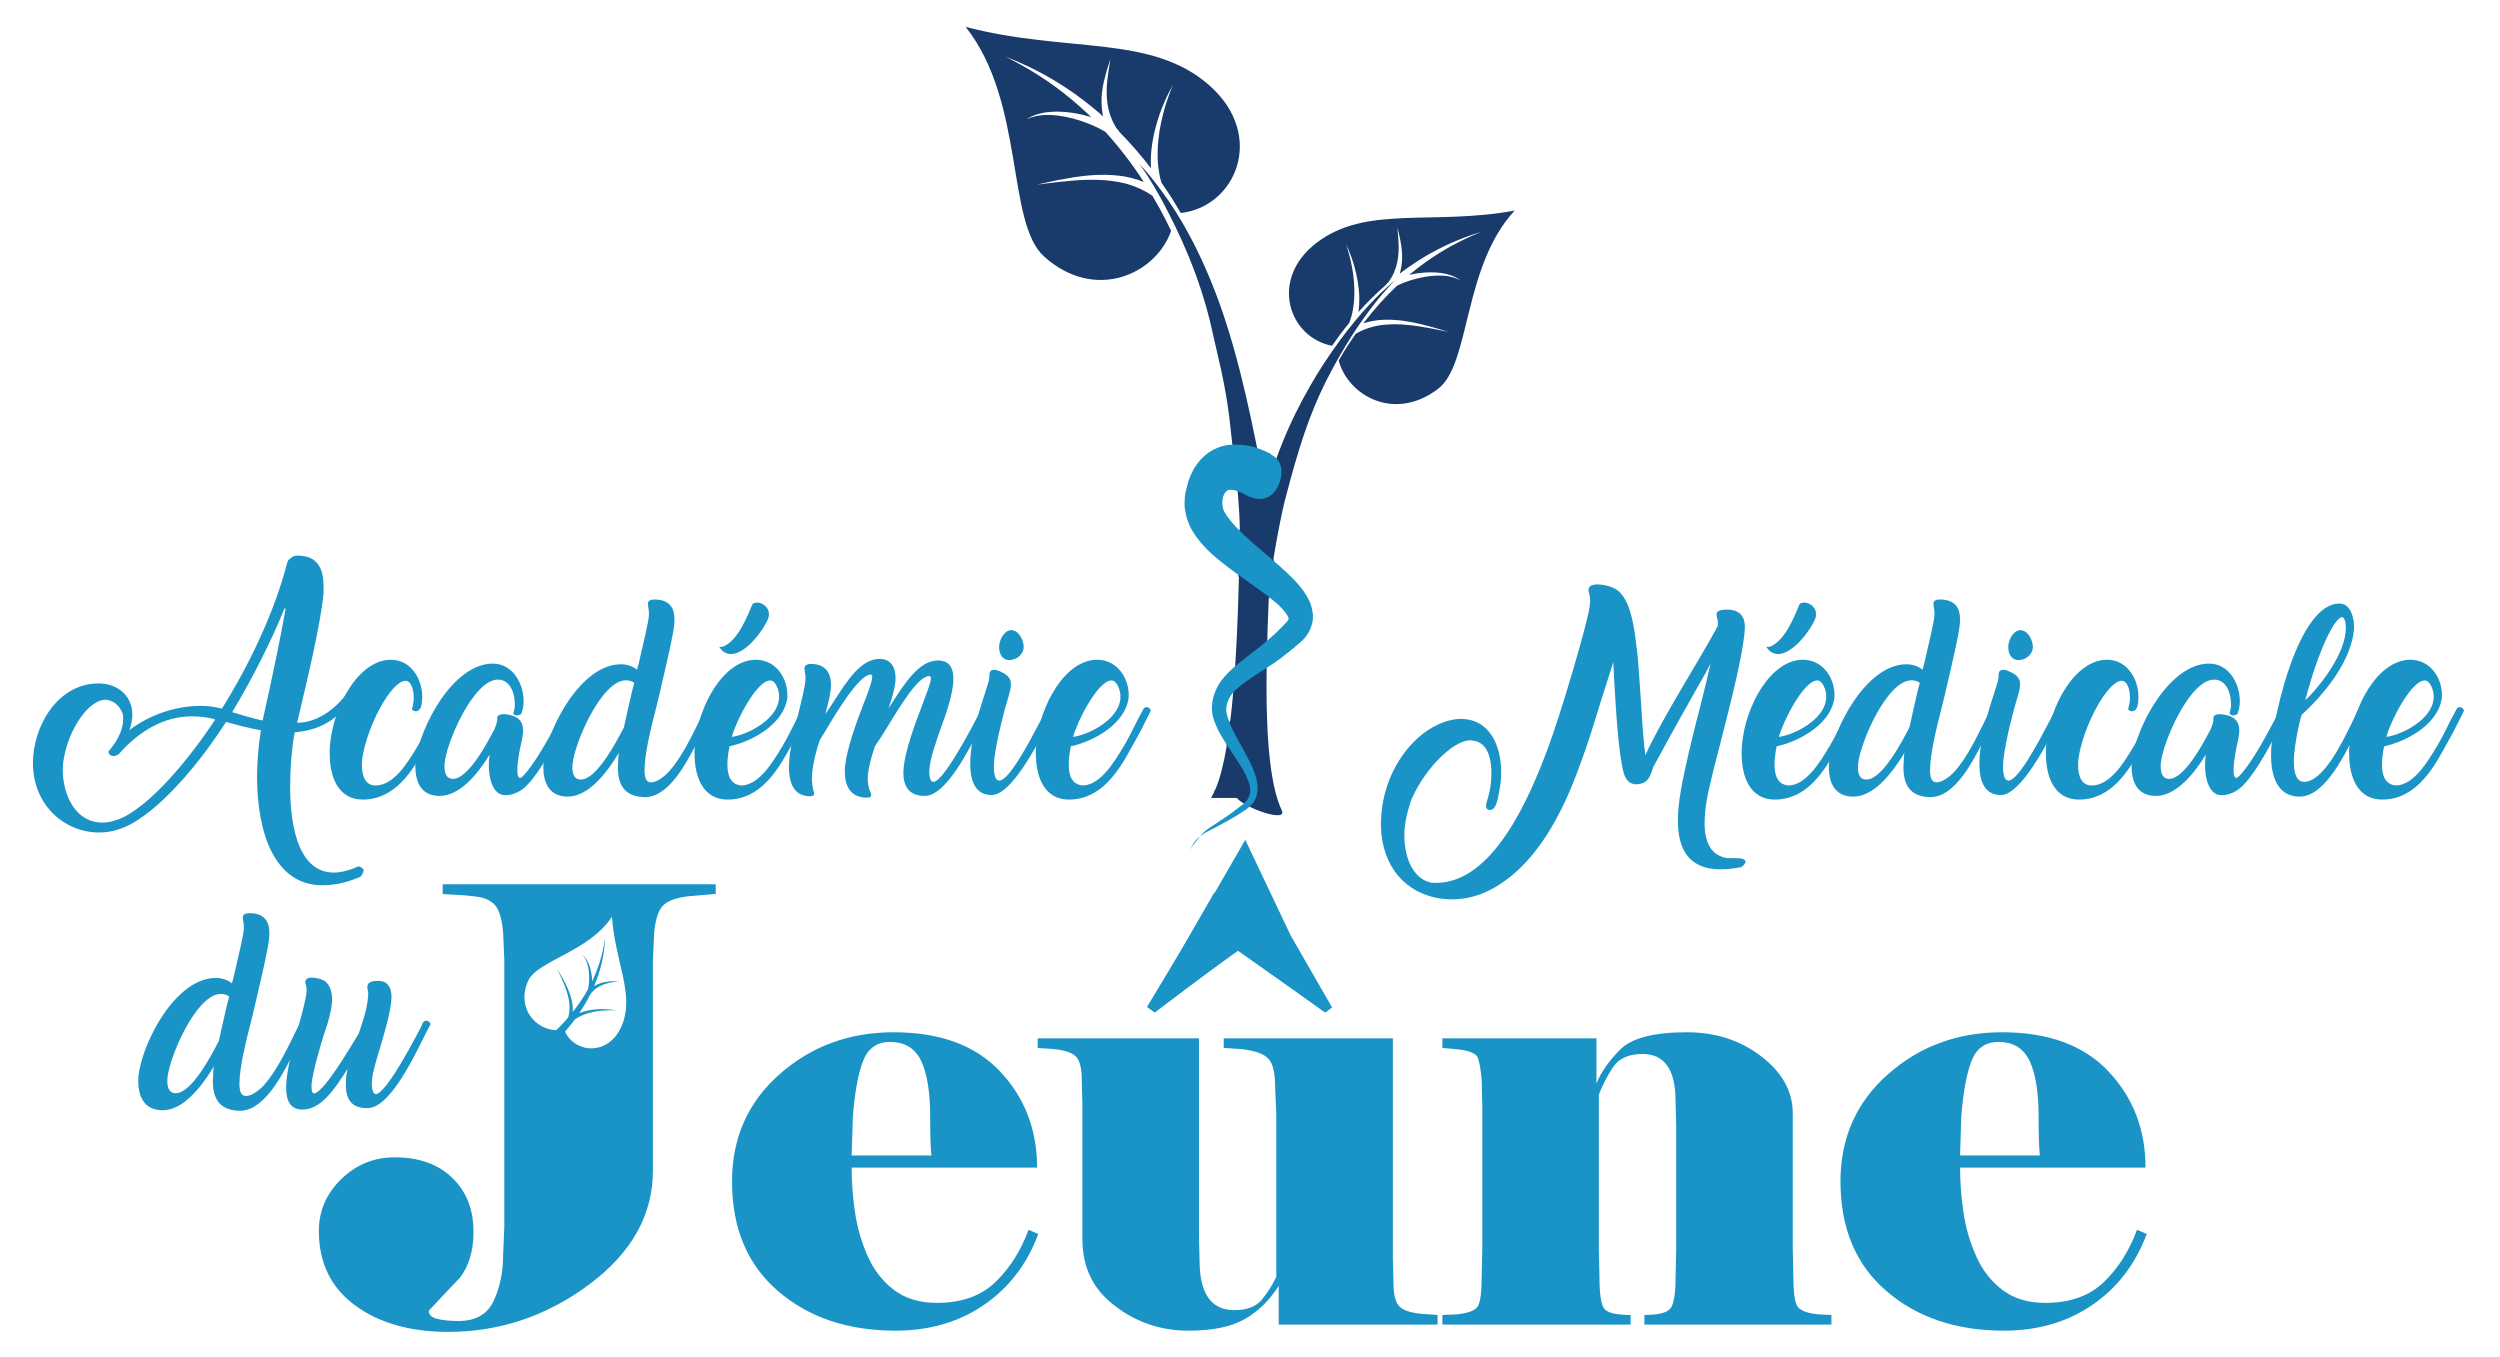 <?xml version="1.0" encoding="UTF-8" standalone="no"?>
<!DOCTYPE svg PUBLIC "-//W3C//DTD SVG 1.1//EN" "http://www.w3.org/Graphics/SVG/1.1/DTD/svg11.dtd">
<svg width="100%" height="100%" viewBox="0 0 234 127" version="1.1" xmlns="http://www.w3.org/2000/svg" xmlns:xlink="http://www.w3.org/1999/xlink" xml:space="preserve" xmlns:serif="http://www.serif.com/" style="fill-rule:evenodd;clip-rule:evenodd;stroke-linejoin:round;stroke-miterlimit:2;">
    <g transform="matrix(0.018,0,0,0.018,116.861,63.172)">
        <g id="logo-amj.svg" transform="matrix(1,0,0,1,-6321,-3417)">
            <g>
                <path d="M340.406,3461.33C127.594,3461.33 0,3685.87 0,3874.2C0,4095.22 164.704,4236.4 344.029,4236.4C466.296,4236.4 559.581,4168.59 643.81,4096.12C771.511,3984.71 898.306,3826.19 1004.27,3661.45C1068.57,3679.55 1123.82,3694 1185.4,3704.84C1172.73,3782.71 1165.49,3868.77 1165.49,3946.66C1165.49,4233.69 1254.18,4510.79 1504.97,4510.79C1565.64,4510.79 1629.94,4498.13 1703.29,4466.49C1712.35,4455.64 1719.59,4442.08 1719.59,4433.92C1719.59,4424.86 1709.63,4417.61 1693.33,4412.18C1645.33,4433.92 1600.06,4444.8 1564.74,4444.8C1389.05,4444.8 1337.43,4223.75 1337.43,3998.3C1337.43,3901.38 1345.59,3800.83 1360.98,3715.69C1477.8,3704.84 1581.04,3664.18 1678.84,3516.46C1675.22,3496.63 1663.45,3485.78 1642.62,3501.14C1562.02,3609.78 1469.65,3664.18 1373.66,3665.99C1430.71,3425.11 1492.29,3167.92 1510.4,3002.2C1511.31,2988.62 1511.31,2968.69 1511.31,2956.92C1511.31,2872.7 1485.95,2796.63 1377.28,2796.63C1360.08,2796.63 1347.4,2801.16 1340.15,2811.12C1332.91,2812.93 1326.58,2821.08 1323.86,2828.33L1323.86,2827.42C1258.7,3082.8 1130.16,3356.28 982.535,3592.61C848.494,3553.66 646.527,3592.61 501.618,3703.94C512.486,3674.12 517.014,3647.82 517.014,3623.34C517.014,3530.97 446.371,3461.33 340.406,3461.33ZM946.307,3651.45C788.719,3887.79 615.734,4079.82 475.353,4155C434.597,4174.02 398.37,4184.89 361.237,4184.89C193.686,4184.89 136.643,3980.18 160.176,3853.37C186.441,3698.52 290.594,3542.72 381.162,3546.34C410.144,3549.07 448.183,3568.15 467.202,3619.72C478.976,3692.19 437.314,3764.6 392.936,3814.42C392.03,3830.72 405.616,3838.87 420.106,3838.87C427.352,3838.87 438.22,3834.35 445.466,3829.82C553.242,3707.55 681.848,3632.37 826.757,3632.37C862.079,3632.37 901.023,3636.01 944.496,3646.91L946.307,3651.45ZM1313.91,3072.83C1289.47,3213.2 1248.75,3410.62 1194.45,3654.18C1140.12,3642.37 1090.31,3626.95 1035.97,3610.68C1149.18,3422.39 1243.32,3230.41 1308.48,3071.02L1313.91,3072.83Z" style="fill:rgb(26,148,199);fill-rule:nonzero;"/>
                <path d="M2038.36,3798.15C2076.39,3732.02 2109.9,3665.9 2131.64,3621.51L2140.69,3601.63C2136.16,3591.73 2129.82,3584.48 2118.96,3584.48C2117.15,3584.48 2111.71,3586.29 2105.37,3589.01C2096.32,3606.11 2081.83,3631.47 2072.77,3649.59C2052.85,3689.45 2027.49,3741.08 1998.58,3790.9L1998.58,3790C1951.53,3869.71 1877.24,3992 1782.11,3992C1727.75,3992 1710.54,3942.18 1710.54,3885.11C1710.54,3875.15 1711.44,3863.37 1712.35,3853.41C1736.81,3681.3 1864.55,3447.63 1937.03,3447.63C1968.74,3447.63 1983.22,3500.2 1979.61,3550.95C1978.71,3563.64 1975.08,3579.95 1970.55,3596.26C1977.8,3603.42 1982.32,3605.21 1988.64,3606.11C2019.35,3606.11 2022.06,3569.98 2023.87,3548.23C2031.12,3445.82 1968.74,3338.17 1861.84,3338.17C1694.25,3338.17 1562.12,3578.14 1544.93,3780.03L1544.93,3779.13C1543.12,3795.43 1543.12,3810.83 1543.12,3826.23C1543.12,3951.24 1589.27,4065.24 1715.07,4065.24C1883.58,4065.24 1974.18,3915.01 2038.36,3798.15Z" style="fill:rgb(26,148,199);fill-rule:nonzero;"/>
                <path d="M2540.08,3618.83C2545.5,3603.43 2549.11,3587.13 2550.92,3569.92C2558.16,3469.38 2497.6,3358.09 2391.61,3358.09C2185.98,3358.09 2012.19,3684.05 1989.57,3866.11C1988.66,3874.26 1988.66,3885.13 1988.66,3892.38C1988.66,3974.78 2019.43,4046.23 2114.45,4046.23C2215.89,4046.23 2309.21,3939.48 2374.44,3831.69C2373.54,3839.84 2373.54,3838.03 2373.54,3840.75C2364.48,3901.43 2371.73,4042.6 2457.69,4042.6C2490.27,4042.6 2526.47,4027.23 2550.92,4007.33C2636.05,3937.66 2742,3722.09 2791.8,3621.54L2800.86,3601.62C2796.33,3591.65 2789.99,3584.41 2779.13,3584.41C2774.6,3584.41 2770.07,3585.31 2765.54,3587.12C2755.58,3603.43 2741.09,3631.51 2727.51,3660.49C2680.42,3750.17 2605.26,3886.03 2546.39,3944.91C2501.13,3985.62 2524.66,3843.46 2529.19,3819.01C2535.53,3780.06 2551.83,3732.96 2548.2,3694.01C2544.58,3655.96 2521.04,3626.98 2449.55,3620.64C2431.45,3621.54 2412.45,3626.07 2414.26,3642.38C2416.07,3664.12 2405.21,3682.23 2401.59,3695.82C2356.28,3784.59 2260.26,3957.59 2184.17,3957.59C2141.6,3957.59 2137.97,3910.49 2140.69,3876.07C2149.75,3770.1 2290.16,3441.3 2417.88,3441.3C2484.01,3441.3 2508.46,3518.29 2505.75,3579.88C2503.94,3592.56 2502.13,3604.34 2497.6,3617.02C2503.03,3624.26 2510.27,3627.89 2516.59,3627.89C2521.11,3627.89 2536.47,3623.36 2539.18,3619.74L2540.08,3618.83Z" style="fill:rgb(26,148,199);fill-rule:nonzero;"/>
                <path d="M3187.55,4052.57C3259.09,4048.05 3308.9,3994.7 3349.65,3943.1C3404.89,3869.73 3454.7,3766.47 3497.26,3679.52C3509.94,3654.16 3521.71,3626.08 3533.48,3604.34C3528.95,3594.38 3522.62,3587.13 3512.66,3587.13C3509.03,3587.13 3502.69,3588.03 3498.16,3591.66C3490.92,3601.62 3479.15,3626.98 3462.85,3660.5C3426.62,3733.87 3372.29,3847.09 3309.8,3916.83C3286.26,3944.01 3244.6,3975.71 3214.72,3975.71C3197.51,3975.71 3185.74,3964.84 3182.12,3938.57C3180.31,3930.42 3180.31,3920.46 3180.31,3909.59C3180.31,3828.97 3213.81,3692.2 3240.07,3589.85C3249.2,3550.9 3259.16,3515.58 3263.68,3491.12C3298.06,3344.52 3330.64,3205.96 3335.16,3150.72C3340.59,3088.24 3326.11,3024.84 3232.01,3024.84C3214.82,3024.84 3198.51,3029.37 3197.6,3045.67C3197.6,3050.2 3198.51,3055.63 3199.42,3061.97C3201.24,3072.84 3203.96,3087.33 3203.06,3107.25C3200.33,3144.38 3176.68,3241.28 3150.45,3355.38L3141.4,3389.76C3116.97,3371.67 3089.82,3361.72 3057.25,3361.72C2851.6,3361.72 2677.8,3687.67 2655.18,3869.74C2654.27,3878.79 2654.27,3889.66 2654.27,3898.72C2654.27,3979.31 2685.95,4049.85 2780.96,4049.85C2886.03,4049.85 2980.26,3933.14 3047.29,3821.73C3042.77,3845.28 3044.58,3845.28 3043.67,3861.58C3042.77,3875.17 3041.86,3887.85 3041.86,3898.72C3041.86,3995.6 3081.68,4052.57 3187.55,4052.57ZM3074.44,3686.76C3031.9,3770.1 2930.42,3961.22 2848.88,3961.22C2806.3,3961.22 2802.68,3914.12 2806.3,3879.7C2815.36,3773.72 2955.79,3444.92 3083.49,3444.92C3100.68,3444.92 3115.16,3449.45 3126.92,3458.51C3124.2,3472.1 3119.68,3482.97 3116.97,3495.65C3101.58,3561.77 3086.2,3627.89 3073.53,3687.67L3074.44,3686.76Z" style="fill:rgb(26,148,199);fill-rule:nonzero;"/>
                <path d="M3935.56,3798.17C3973.59,3732.05 4007.1,3665.93 4028.84,3621.54L4037.89,3601.62C4033.36,3591.65 4027.02,3584.41 4016.16,3584.41C4014.35,3584.41 4008.91,3586.22 4002.57,3588.93C3993.52,3606.14 3979.03,3631.51 3969.97,3649.62C3950.05,3689.48 3924.69,3741.11 3895.78,3790.92L3895.78,3790.02C3849.63,3867.01 3777.15,3989.29 3684.74,3992.01C3625.86,3987.48 3611.36,3936.75 3611.36,3884.22C3611.36,3875.16 3611.36,3863.39 3612.27,3854.33C3614.98,3830.78 3617.7,3808.13 3622.23,3788.21C3744.54,3761.94 3907.53,3669.55 3922.88,3533.68C3928.32,3437.68 3865.03,3338.17 3759.03,3338.17C3591.45,3338.17 3459.32,3578.07 3442.13,3780.06L3442.13,3779.15C3440.32,3795.45 3440.32,3810.85 3440.32,3826.25C3440.32,3951.25 3486.47,4065.25 3612.27,4065.25C3780.78,4065.25 3871.37,3915.01 3935.56,3798.17ZM3865.94,3472.09C3877.72,3495.64 3882.24,3518.28 3879.53,3540.93C3870.47,3649.62 3715.55,3728.43 3634.01,3739.3C3653.94,3661.4 3762.66,3445.83 3833.32,3445.83C3845.1,3445.83 3856.88,3453.97 3865.94,3472.09ZM3741.82,3048.39C3717.36,3104.53 3671.16,3232.22 3592.36,3268.44C3577.88,3274.78 3566.11,3266.63 3571.54,3275.69C3589.64,3301.95 3613.17,3310.1 3636.73,3308.29C3712.83,3301.05 3800.71,3181.51 3823.36,3123.55C3845.1,3061.07 3771.72,3023.94 3741.82,3048.39Z" style="fill:rgb(26,148,199);fill-rule:nonzero;"/>
                <path d="M4669.19,3438.56C4666.43,3463.88 4645.54,3517.23 4621.11,3582.34C4584.92,3676.38 4538.78,3802.08 4527.92,3896.13C4527.01,3905.17 4526.11,3916.93 4526.11,3925.07C4526.11,3995.6 4555.06,4046.23 4637.4,4046.23C4747.86,4046.23 4867.4,3807.51 4939.85,3663.72L4967.01,3609.47C4962.49,3599.52 4955.24,3592.28 4944.37,3592.28C4930.79,3592.28 4927.17,3600.42 4921.73,3612.18L4922.64,3612.18L4919.92,3617.6C4919.02,3618.51 4917.21,3622.12 4917.21,3623.03C4890.04,3676.38 4735.18,3973.9 4682.66,3972.99C4661.83,3972.99 4659.12,3927.78 4661.83,3904.27C4666.36,3850.01 4693.53,3772.24 4720.69,3694.47C4751.52,3612.18 4780.47,3522.66 4785.9,3454.84C4790.43,3390.63 4772.32,3341.8 4706.28,3341.8C4608.45,3341.8 4533.35,3460.26 4466.24,3564.26C4459.91,3574.2 4455.39,3580.53 4449.05,3590.48C4467.15,3539.84 4481.62,3488.3 4485.24,3446.7C4488.88,3388.81 4469.86,3333.65 4402.01,3333.65C4305.97,3333.65 4233.59,3447.6 4168.32,3548.88C4151.99,3574.2 4136.6,3598.61 4121.22,3619.41C4123.94,3603.14 4125.75,3602.23 4130.27,3581.43C4138.41,3552.49 4146.56,3518.13 4149.27,3485.58C4153.81,3425.89 4136.6,3359.88 4045.22,3359.88C4028.03,3359.88 4013.55,3365.3 4011.74,3380.68C4011.74,3387.01 4012.64,3390.62 4013.55,3396.95C4015.36,3408.71 4018.07,3423.18 4017.17,3442.17C4013.55,3485.58 3997.25,3547.97 3981.85,3612.18C3960.99,3689.95 3940.18,3778.57 3932.95,3859.96C3932.04,3872.62 3931.14,3885.28 3931.14,3897.03C3931.14,3971.18 3952.85,4048.04 4040.61,4048.04C4052.37,4048.04 4060.53,4045.33 4062.34,4036.29C4062.34,4032.67 4061.44,4027.24 4059.62,4021.82C4055.09,4005.54 4048.75,3974.8 4051.47,3932.3C4056.91,3876.23 4073.22,3805.7 4091.34,3757.77L4090.43,3757.77L4105.84,3732.45L4105.84,3733.35C4155.68,3649.25 4291.49,3415.04 4355.82,3415.04C4363.1,3415.04 4364.91,3419.56 4364.01,3431.32C4362.19,3456.64 4341.26,3511.8 4315.92,3576.01C4279.73,3670.06 4233.59,3796.66 4222.74,3892.51C4221.83,3900.65 4221.83,3912.41 4221.83,3920.55C4221.83,3994.69 4250.78,4055.29 4337.64,4055.29C4350.32,4055.29 4357.57,4052.57 4358.47,4043.52C4359.38,4037.19 4358.47,4035.38 4357.57,4032.67C4343.07,4003.74 4339.44,3971.18 4341.26,3939.54C4345.78,3896.13 4359.38,3843.68 4378.41,3788.52L4377.5,3789.42C4393.81,3766.82 4415.56,3731.55 4441.84,3689.95C4510.7,3576.01 4603.92,3423.19 4660.02,3423.19C4662.75,3423.19 4663.67,3424.09 4664.59,3424.09C4668.27,3425.9 4670.09,3431.33 4669.19,3438.56Z" style="fill:rgb(26,148,199);fill-rule:nonzero;"/>
                <path d="M4970.75,3446.84L4957.99,3488.5C4920.9,3602.6 4885.61,3716.7 4875.66,3834.43C4874.76,3848.92 4873.85,3864.31 4873.85,3878.8C4873.85,3969.36 4900.99,4041.7 4985.14,4041.7C5090.17,4041.7 5231.45,3768.32 5302.08,3621.62L5312.04,3602.6C5305.7,3591.73 5298.46,3584.49 5289.4,3584.49C5285.78,3584.49 5281.25,3586.3 5275.82,3589.02C5266.76,3603.51 5254.99,3626.14 5239.6,3655.12C5180.73,3767.42 5075.69,3966.64 5024.97,3966.64C5005.05,3965.74 4996.9,3937.67 4996.9,3895.1C4996.9,3885.14 4997.81,3869.75 4998.71,3857.97C5010.56,3757.45 5049.46,3604.41 5073.89,3526.53C5081.12,3502.08 5085.65,3482.16 5085.65,3464.95C5085.65,3430.54 5063.03,3410.62 5013.27,3392.51C4996.08,3387.98 4979.8,3389.79 4975.28,3405.18C4974.37,3408.81 4973.47,3414.24 4973.47,3422.39C4973.47,3428.73 4972.56,3437.78 4970.75,3447.74L4970.75,3446.84ZM5134.56,3214.99C5120.09,3193.27 5102.9,3184.22 5087.52,3184.22C5053.13,3184.22 5027.8,3227.66 5024.18,3266.57C5022.36,3316.34 5047.7,3339.87 5076.66,3339.87C5110.13,3339.87 5148.14,3316.34 5151.75,3275.62C5152.66,3258.43 5148.14,3238.52 5134.56,3214.99Z" style="fill:rgb(26,148,199);fill-rule:nonzero;"/>
                <path d="M5710.5,3798.17C5748.53,3732.05 5782.04,3665.93 5803.78,3621.54L5812.83,3601.62C5808.3,3591.65 5801.96,3584.41 5791.1,3584.41C5789.29,3584.41 5783.85,3586.22 5777.51,3588.93C5768.46,3606.14 5753.97,3631.51 5744.91,3649.62C5724.99,3689.48 5699.63,3741.11 5670.73,3790.92L5670.73,3790.02C5624.57,3867.01 5552.09,3989.29 5459.68,3992.01C5400.8,3987.48 5386.3,3936.75 5386.3,3884.22C5386.3,3875.16 5386.3,3863.39 5387.21,3854.33C5389.92,3830.78 5392.64,3808.13 5397.17,3788.21C5519.48,3761.94 5682.47,3669.55 5697.82,3533.68C5703.26,3437.68 5639.97,3338.17 5533.97,3338.17C5366.39,3338.17 5234.26,3578.07 5217.07,3780.06L5217.07,3779.15C5215.26,3795.45 5215.26,3810.85 5215.26,3826.25C5215.26,3951.25 5261.41,4065.25 5387.21,4065.25C5555.72,4065.25 5646.31,3915.01 5710.5,3798.17ZM5640.88,3472.09C5652.66,3495.64 5657.18,3518.28 5654.47,3540.93C5645.41,3649.62 5490.49,3728.43 5408.95,3739.3C5428.88,3661.4 5537.6,3445.83 5608.26,3445.83C5620.04,3445.83 5631.82,3453.97 5640.88,3472.09Z" style="fill:rgb(26,148,199);fill-rule:nonzero;"/>
                <path d="M8095.62,3053.82C8091.09,3127.17 7936.22,3647.88 7877.35,3799.12C7782.25,4055.4 7593.05,4498.23 7296.95,4498.23C7288.8,4498.23 7279.74,4498.23 7270.69,4497.32L7271.59,4497.32C7172.89,4478.27 7121.27,4354.24 7133.04,4211.16C7137.57,4167.69 7151.15,4112.45 7167.45,4066.26C7241.71,3893.3 7406.53,3736.63 7491.65,3759.27C7573.15,3770.14 7590.34,3875.18 7582.21,3969.37C7579.49,4001.06 7573.15,4031.85 7565.91,4057.21C7565.91,4056.3 7564.1,4064.45 7562.29,4068.98C7559.57,4076.22 7556.85,4086.19 7556.85,4094.34C7555.04,4108.83 7559.57,4120.6 7579.49,4118.79C7606.61,4118.79 7617.45,4064.45 7621.97,4035.47C7622.87,4032.76 7623.77,4029.14 7623.77,4027.32C7627.39,4009.21 7631,3987.48 7632.81,3968.46C7647.3,3801.83 7582.21,3636.11 7409.24,3646.07C7230.84,3665.09 7079.61,3839.87 7029.8,4034.57C7020.75,4070.79 7014.41,4107.92 7011.69,4142.33C6994.49,4339.75 7079.61,4509.08 7257.11,4565.15L7256.2,4565.15C7294.23,4577.81 7336.8,4584.15 7378.45,4584.15C7447.28,4584.15 7517.91,4566.96 7580.4,4533.5C7814.85,4409.4 7953.43,4142.33 8049.43,3871.56C8085.66,3773.76 8116.45,3675.05 8151.77,3558.23C8171.7,3494.84 8193.43,3426.01 8217.89,3350.85L8222.42,3442.32C8232.38,3616.19 8245.06,3826.28 8272.23,3927.71C8282.19,3963.03 8306.65,3995.63 8360.08,3982.95C8394.5,3974.8 8407.18,3950.35 8418.05,3918.65C8419.86,3910.5 8424.39,3901.45 8427.1,3892.39L8427.1,3893.3C8654.34,3475.82 8695.97,3416.96 8724.09,3356.28C8705.95,3436.88 8692.34,3493.93 8667.91,3589.02C8639.86,3695.88 8609.1,3821.76 8590.1,3912.31C8577.43,3970.27 8562.95,4041.81 8556.62,4110.64C8543.03,4268.21 8572,4417.54 8757.65,4427.48C8793.86,4429.29 8836.38,4425.67 8883.44,4416.63C8897.91,4405.79 8905.16,4396.75 8905.16,4388.61C8905.16,4368.73 8868.05,4369.63 8836.38,4369.63C8822.81,4369.63 8811.05,4370.54 8803.81,4368.73C8702.32,4347.9 8685.1,4245.57 8695.07,4135.99C8701.41,4056.3 8723.18,3971.18 8777.57,3760.18C8830.05,3554.61 8892.49,3311.01 8901.53,3183.32C8906.06,3126.27 8887.06,3069.22 8789.33,3078.27C8771.24,3080.99 8754.93,3084.61 8754.93,3101.82C8754.02,3108.16 8755.84,3111.78 8756.75,3117.21C8759.47,3127.17 8763.09,3138.95 8761.28,3155.24L8761.28,3162.49C8664.29,3343.61 8477.82,3630.68 8384.54,3834.43C8373.67,3759.27 8368.23,3659.66 8360.99,3544.65C8354.65,3454.99 8349.21,3366.25 8341.97,3293.8L8338.35,3269.35C8328.38,3181.51 8312.08,3055.63 8258.65,2994.96C8236,2967.79 8199.77,2950.58 8137.28,2946.05C8114.64,2946.96 8093.81,2949.68 8089.28,2970.51C8088.37,2978.66 8090.19,2984.99 8092,2993.15L8092,2992.24C8095.62,3006.73 8100.15,3028.46 8095.62,3053.82Z" style="fill:rgb(26,148,199);fill-rule:nonzero;"/>
                <path d="M9380.59,3798.17C9418.62,3732.05 9452.13,3665.93 9473.86,3621.54L9482.92,3601.62C9478.39,3591.65 9472.05,3584.41 9461.19,3584.41C9459.38,3584.41 9453.94,3586.22 9447.6,3588.93C9438.55,3606.14 9424.06,3631.51 9415,3649.62C9395.08,3689.48 9369.72,3741.11 9340.82,3790.92L9340.82,3790.02C9294.66,3867.01 9222.18,3989.29 9129.77,3992.01C9070.89,3987.48 9056.39,3936.75 9056.39,3884.22C9056.39,3875.16 9056.39,3863.39 9057.3,3854.33C9060.01,3830.78 9062.73,3808.13 9067.26,3788.21C9189.57,3761.94 9352.56,3669.55 9367.91,3533.68C9373.34,3437.68 9310.06,3338.17 9204.06,3338.17C9036.48,3338.17 8904.35,3578.07 8887.16,3780.06L8887.16,3779.15C8885.35,3795.45 8885.35,3810.85 8885.35,3826.25C8885.35,3951.25 8931.5,4065.25 9057.3,4065.25C9225.81,4065.25 9316.4,3915.01 9380.59,3798.17ZM9310.97,3472.09C9322.75,3495.64 9327.27,3518.28 9324.56,3540.93C9315.5,3649.62 9160.58,3728.43 9079.04,3739.3C9098.97,3661.4 9207.69,3445.83 9278.35,3445.83C9290.13,3445.83 9301.91,3453.97 9310.97,3472.09ZM9186.85,3048.39C9162.39,3104.53 9116.18,3232.22 9037.39,3268.44C9022.91,3274.78 9011.14,3266.63 9016.57,3275.69C9034.67,3301.95 9058.2,3310.1 9081.76,3308.29C9157.86,3301.05 9245.74,3181.51 9268.39,3123.55C9290.13,3061.07 9216.75,3023.94 9186.85,3048.39Z" style="fill:rgb(26,148,199);fill-rule:nonzero;"/>
                <path d="M9872.32,4052.57C9943.86,4048.05 9993.67,3994.7 10034.4,3943.1C10089.7,3869.73 10139.5,3766.47 10182,3679.52C10194.7,3654.16 10206.5,3626.08 10218.3,3604.34C10213.7,3594.38 10207.4,3587.13 10197.4,3587.13C10193.8,3587.13 10187.5,3588.03 10182.9,3591.66C10175.7,3601.62 10163.9,3626.98 10147.6,3660.5C10111.4,3733.87 10057.1,3847.09 9994.57,3916.83C9971.03,3944.01 9929.37,3975.71 9899.49,3975.71C9882.28,3975.71 9870.51,3964.84 9866.89,3938.57C9865.08,3930.42 9865.08,3920.46 9865.08,3909.59C9865.08,3828.97 9898.58,3692.2 9924.84,3589.85C9933.97,3550.9 9943.93,3515.58 9948.45,3491.12C9982.83,3344.52 10015.4,3205.96 10019.9,3150.72C10025.4,3088.24 10010.9,3024.84 9916.78,3024.84C9899.59,3024.84 9883.28,3029.37 9882.37,3045.67C9882.37,3050.2 9883.28,3055.63 9884.19,3061.97C9886.01,3072.84 9888.73,3087.33 9887.83,3107.25C9885.1,3144.38 9861.45,3241.28 9835.22,3355.38L9826.17,3389.76C9801.74,3371.67 9774.59,3361.72 9742.02,3361.72C9536.37,3361.72 9362.57,3687.67 9339.95,3869.74C9339.04,3878.79 9339.04,3889.66 9339.04,3898.72C9339.04,3979.31 9370.72,4049.85 9465.73,4049.85C9570.8,4049.85 9665.03,3933.14 9732.06,3821.73C9727.54,3845.28 9729.35,3845.28 9728.44,3861.58C9727.54,3875.17 9726.63,3887.85 9726.63,3898.72C9726.63,3995.6 9766.45,4052.57 9872.32,4052.57ZM9759.21,3686.76C9716.67,3770.1 9615.19,3961.22 9533.65,3961.22C9491.07,3961.22 9487.45,3914.12 9491.07,3879.7C9500.13,3773.72 9640.56,3444.92 9768.26,3444.92C9785.45,3444.92 9799.93,3449.45 9811.69,3458.51C9808.98,3472.1 9804.45,3482.97 9801.74,3495.65C9786.35,3561.77 9770.97,3627.89 9758.3,3687.67L9759.21,3686.76Z" style="fill:rgb(26,148,199);fill-rule:nonzero;"/>
                <path d="M10218.4,3446.84L10205.6,3488.5C10168.6,3602.6 10133.3,3716.7 10123.3,3834.43C10122.4,3848.92 10121.5,3864.31 10121.5,3878.8C10121.5,3969.36 10148.6,4041.7 10232.8,4041.7C10337.8,4041.7 10479.1,3768.32 10549.7,3621.62L10559.7,3602.6C10553.4,3591.73 10546.1,3584.49 10537.1,3584.49C10533.4,3584.49 10528.9,3586.3 10523.5,3589.02C10514.4,3603.51 10502.6,3626.14 10487.2,3655.12C10428.4,3767.42 10323.3,3966.64 10272.6,3966.64C10252.7,3965.74 10244.5,3937.67 10244.5,3895.1C10244.5,3885.14 10245.5,3869.75 10246.4,3857.97C10258.2,3757.45 10297.1,3604.41 10321.5,3526.53C10328.8,3502.08 10333.3,3482.16 10333.3,3464.95C10333.3,3430.54 10310.7,3410.62 10260.9,3392.51C10243.7,3387.98 10227.4,3389.79 10222.9,3405.18C10222,3408.81 10221.1,3414.24 10221.1,3422.39C10221.1,3428.73 10220.2,3437.78 10218.4,3447.74L10218.4,3446.84ZM10382.2,3214.99C10367.7,3193.27 10350.5,3184.22 10335.2,3184.22C10300.8,3184.22 10275.4,3227.66 10271.8,3266.57C10270,3316.34 10295.4,3339.87 10324.3,3339.87C10357.8,3339.87 10395.8,3316.34 10399.4,3275.62C10400.3,3258.43 10395.8,3238.52 10382.2,3214.99Z" style="fill:rgb(26,148,199);fill-rule:nonzero;"/>
                <path d="M10962.6,3798.15C11000.6,3732.02 11034.1,3665.9 11055.9,3621.51L11064.9,3601.63C11060.4,3591.73 11054.1,3584.48 11043.2,3584.48C11041.4,3584.48 11036,3586.29 11029.6,3589.01C11020.6,3606.11 11006.1,3631.47 10997,3649.59C10977.1,3689.45 10951.7,3741.08 10922.8,3790.9L10922.8,3790C10875.8,3869.71 10801.5,3992 10706.4,3992C10652,3992 10634.8,3942.18 10634.8,3885.11C10634.8,3875.15 10635.7,3863.37 10636.6,3853.41C10661.1,3681.3 10788.8,3447.63 10861.3,3447.63C10893,3447.63 10907.5,3500.2 10903.9,3550.95C10902.9,3563.64 10899.3,3579.95 10894.8,3596.26C10902,3603.42 10906.6,3605.21 10912.9,3606.11C10943.6,3606.11 10946.3,3569.98 10948.1,3548.23C10955.4,3445.82 10893,3338.17 10786.1,3338.17C10618.5,3338.17 10486.4,3578.14 10469.2,3780.03L10469.2,3779.13C10467.4,3795.43 10467.4,3810.83 10467.4,3826.23C10467.4,3951.24 10513.5,4065.24 10639.3,4065.24C10807.8,4065.24 10898.4,3915.01 10962.6,3798.15Z" style="fill:rgb(26,148,199);fill-rule:nonzero;"/>
                <path d="M11464.4,3618.83C11469.8,3603.43 11473.4,3587.13 11475.2,3569.92C11482.5,3469.38 11421.9,3358.09 11315.9,3358.09C11110.3,3358.09 10936.5,3684.05 10913.9,3866.11C10913,3874.26 10913,3885.13 10913,3892.38C10913,3974.78 10943.8,4046.23 11038.8,4046.23C11140.2,4046.23 11233.5,3939.48 11298.8,3831.69C11297.9,3839.84 11297.9,3838.03 11297.9,3840.75C11288.8,3901.43 11296,4042.6 11382,4042.6C11414.6,4042.6 11450.8,4027.23 11475.2,4007.33C11560.4,3937.66 11666.3,3722.09 11716.1,3621.54L11725.2,3601.62C11720.7,3591.65 11714.3,3584.41 11703.4,3584.41C11698.9,3584.41 11694.4,3585.31 11689.9,3587.12C11679.9,3603.43 11665.4,3631.51 11651.8,3660.49C11604.7,3750.17 11529.6,3886.03 11470.7,3944.91C11425.4,3985.62 11449,3843.46 11453.5,3819.01C11459.8,3780.06 11476.1,3732.96 11472.5,3694.01C11468.9,3655.96 11445.4,3626.98 11373.9,3620.64C11355.8,3621.54 11336.8,3626.07 11338.6,3642.38C11340.4,3664.12 11329.5,3682.23 11325.9,3695.82C11280.6,3784.59 11184.6,3957.59 11108.5,3957.59C11065.9,3957.59 11062.3,3910.49 11065,3876.07C11074.1,3770.1 11214.5,3441.3 11342.2,3441.3C11408.3,3441.3 11432.8,3518.29 11430.1,3579.88C11428.3,3592.56 11426.4,3604.34 11421.9,3617.02C11427.4,3624.26 11434.6,3627.89 11440.9,3627.89C11445.4,3627.89 11460.8,3623.36 11463.5,3619.74L11464.4,3618.83Z" style="fill:rgb(26,148,199);fill-rule:nonzero;"/>
                <path d="M11994.2,3045.67C11782.2,3045.67 11654.6,3616.14 11640.1,3788.22L11640.1,3787.32C11638.3,3802.72 11638.3,3819.92 11638.3,3836.23C11638.3,3939.48 11669.1,4049.85 11786.7,4049.85C11919.9,4049.85 12027.7,3826.26 12103.7,3664.14L12102.8,3664.14L12133.6,3601.65C12129,3591.68 12122.7,3584.44 12111.8,3584.44C12108.2,3584.44 12101.9,3585.35 12097.3,3588.97C12090.1,3598.03 12077.4,3624.29 12062.9,3656.9C12008.7,3769.2 11909,3972.99 11810.3,3972.99C11770.4,3972.99 11756.8,3927.7 11756.8,3869.74C11756.8,3856.15 11756.8,3842.57 11758.6,3827.17C11767.7,3732.07 11795.8,3625.2 11796.7,3625.2C11921.7,3511.08 12054.8,3342.62 12069.3,3181.4C12072.9,3129.77 12054.8,3045.67 11994.2,3045.67ZM12006.9,3117.1C12025,3117.1 12029.5,3163.28 12025.9,3194.08C12013.2,3331.75 11866.5,3503.83 11816.6,3548.21C11879.1,3302.76 11967.9,3117.1 12006.9,3117.1Z" style="fill:rgb(26,148,199);fill-rule:nonzero;"/>
                <path d="M12539.3,3798.17C12577.3,3732.05 12610.8,3665.93 12632.6,3621.54L12641.6,3601.62C12637.1,3591.65 12630.8,3584.41 12619.9,3584.41C12618.1,3584.41 12612.7,3586.22 12606.3,3588.93C12597.3,3606.14 12582.8,3631.51 12573.7,3649.62C12553.8,3689.48 12528.4,3741.11 12499.5,3790.92L12499.5,3790.02C12453.4,3867.01 12380.9,3989.29 12288.5,3992.01C12229.6,3987.48 12215.1,3936.75 12215.1,3884.22C12215.1,3875.16 12215.1,3863.39 12216,3854.33C12218.7,3830.78 12221.4,3808.13 12226,3788.21C12348.3,3761.94 12511.3,3669.55 12526.6,3533.68C12532.1,3437.68 12468.8,3338.17 12362.8,3338.17C12195.2,3338.17 12063.1,3578.07 12045.9,3780.06L12045.9,3779.15C12044.1,3795.45 12044.1,3810.85 12044.1,3826.25C12044.1,3951.25 12090.2,4065.25 12216,4065.25C12384.5,4065.25 12475.1,3915.01 12539.3,3798.17ZM12469.7,3472.09C12481.5,3495.64 12486,3518.28 12483.3,3540.93C12474.2,3649.62 12319.3,3728.43 12237.8,3739.3C12257.7,3661.4 12366.4,3445.83 12437.1,3445.83C12448.8,3445.83 12460.6,3453.97 12469.7,3472.09Z" style="fill:rgb(26,148,199);fill-rule:nonzero;"/>
                <path d="M1081.15,5683.53C1152.69,5679.01 1202.5,5625.66 1243.25,5574.06C1298.49,5500.69 1348.3,5397.43 1390.86,5310.48C1403.54,5285.12 1415.31,5257.04 1427.08,5235.3C1422.56,5225.34 1416.22,5218.09 1406.26,5218.09C1402.63,5218.09 1396.29,5219 1391.77,5222.62C1384.52,5232.58 1372.75,5257.94 1356.45,5291.46C1320.22,5364.83 1265.89,5478.05 1203.4,5547.79C1179.86,5574.97 1138.2,5606.67 1108.32,5606.67C1091.11,5606.67 1079.34,5595.8 1075.72,5569.53C1073.9,5561.38 1073.9,5551.42 1073.9,5540.55C1073.9,5459.93 1107.41,5323.16 1133.67,5220.81C1142.8,5181.86 1152.76,5146.54 1157.28,5122.08C1191.66,4975.48 1224.24,4836.92 1228.76,4781.68C1234.19,4719.2 1219.71,4655.81 1125.61,4655.81C1108.42,4655.81 1092.11,4660.33 1091.2,4676.63C1091.2,4681.16 1092.11,4686.6 1093.02,4692.93C1094.84,4703.8 1097.56,4718.29 1096.66,4738.21C1093.93,4775.34 1070.29,4872.24 1044.05,4986.34L1035,5020.72C1010.57,5002.63 983.42,4992.68 950.846,4992.68C745.2,4992.68 571.401,5318.63 548.779,5500.7C547.874,5509.75 547.874,5520.62 547.874,5529.68C547.874,5610.27 579.546,5680.81 674.561,5680.81C779.629,5680.81 873.856,5564.1 940.893,5452.69C936.369,5476.24 938.178,5476.24 937.274,5492.54C936.369,5506.13 935.464,5518.81 935.464,5529.68C935.464,5626.56 975.277,5683.53 1081.15,5683.53ZM968.038,5317.73C925.499,5401.06 824.024,5592.18 742.482,5592.18C699.899,5592.18 696.279,5545.08 699.899,5510.66C708.959,5404.68 849.393,5075.88 977.087,5075.88C994.278,5075.88 1008.76,5080.41 1020.52,5089.47C1017.8,5103.06 1013.28,5113.93 1010.57,5126.61C995.183,5192.73 979.801,5258.85 967.133,5318.63L968.038,5317.73Z" style="fill:rgb(26,148,199);fill-rule:nonzero;"/>
                <path d="M1513.15,5006.26C1502.29,4999.92 1473.34,4990.86 1449.81,4990.86C1433.53,4990.86 1417.24,4996.3 1416.33,5012.6C1416.33,5017.13 1416.33,5020.75 1418.14,5026.18L1418.14,5025.28C1420.86,5034.33 1424.48,5047.01 1422.67,5066.03C1419.05,5105.87 1400.03,5175.6 1380.11,5248.05C1355.62,5336.8 1325.76,5446.37 1318.53,5526.07C1317.62,5538.74 1316.71,5551.42 1316.71,5563.19C1316.71,5631.06 1338.43,5677.19 1400.86,5677.19C1498.66,5677.19 1568.43,5570.44 1631.86,5472.64C1633.66,5470.82 1634.57,5467.2 1636.38,5465.39C1631.86,5485.31 1628.24,5506.14 1627.33,5524.26L1627.33,5550.52C1627.33,5621.11 1654.48,5669.94 1738.62,5669.94C1850.9,5669.94 1967.72,5431.89 2038.35,5289.71C2048.31,5268.88 2060.09,5247.15 2068.24,5232.66C2063.71,5222.69 2057.37,5215.45 2045.6,5215.45C2032.01,5215.45 2028.39,5223.6 2022.96,5235.37L2023.86,5235.37L2021.15,5241.71C2011.18,5260.73 1840.03,5596.7 1782.98,5596.7C1763.06,5596.7 1760.34,5549.61 1763.06,5526.07C1765.77,5482.6 1786.6,5416.49 1808.33,5344.95C1831.91,5264.82 1857.24,5177.11 1863.58,5111.1C1869.01,5056.84 1853.62,5008.07 1796.62,5008.07C1755.91,5008.07 1740.53,5016.19 1738.72,5039.65C1738.72,5039.65 1739.62,5046.89 1740.53,5053.22C1742.34,5062.26 1744.15,5074.02 1743.25,5083.06C1737.81,5156.31 1718.78,5206.05 1695.23,5279.29L1696.14,5278.39C1643.59,5365.2 1509.52,5593.08 1460.59,5593.08C1449.72,5593.08 1447.91,5570.47 1448.82,5544.25C1456.97,5471.9 1496.83,5336.26 1519.48,5267.54C1532.15,5231.75 1550.25,5174.7 1554.77,5122.18C1558.4,5075.09 1548.44,5027.99 1513.15,5006.26Z" style="fill:rgb(26,148,199);fill-rule:nonzero;"/>
                <path d="M5227.83,6324.33C5169.07,6481.38 5074.64,6604.41 4944.57,6693.41C4814.49,6782.4 4661.32,6826.9 4485.06,6826.9C4237.47,6826.9 4033.95,6758.32 3874.49,6621.16C3715.03,6484 3635.3,6293.97 3635.3,6051.06C3635.3,5824.9 3717.65,5639.05 3882.37,5493.51C4047.08,5347.98 4244.83,5275.21 4475.64,5275.21C4716.94,5275.21 4901.59,5343.26 5029.57,5479.38C5157.56,5615.49 5221.55,5781.97 5221.55,5978.81L4257.23,5978.81C4257.23,6054.2 4262.95,6131.15 4274.39,6209.68C4285.82,6288.21 4307.65,6364.12 4339.88,6437.41C4372.11,6510.7 4417.86,6569.86 4477.11,6614.88C4536.36,6659.9 4610.7,6682.41 4700.13,6682.41C4828.62,6682.41 4930.26,6646.29 5005.06,6574.05C5079.86,6501.8 5137.26,6411.23 5177.28,6302.34L5227.83,6324.33ZM4671.86,5915.99C4669.76,5892.95 4668.2,5865.73 4667.17,5834.32C4666.14,5802.91 4665.62,5763.12 4665.62,5714.96C4665.62,5587.22 4650.03,5490.37 4618.85,5424.41C4587.67,5358.45 4533.63,5325.47 4456.74,5325.47C4390.26,5325.47 4344.02,5357.4 4318.04,5421.27C4292.06,5485.14 4273.87,5583.03 4263.47,5714.96L4257.23,5915.99L4671.86,5915.99Z" style="fill:rgb(26,148,199);fill-rule:nonzero;"/>
                <path d="M7304.09,6795.5L6477.99,6795.5L6477.99,6594.47C6429.82,6669.86 6370.66,6727.44 6300.51,6767.23C6230.36,6807.02 6133.51,6826.91 6009.96,6826.91C5865.47,6826.91 5737.73,6783.98 5626.75,6698.13C5513.67,6614.36 5457.13,6498.14 5457.13,6349.47L5457.13,5652.15L5453.99,5523.36C5453.99,5466.82 5445.09,5427.56 5427.29,5405.57C5409.49,5383.58 5371.28,5369.45 5312.64,5363.16L5224.69,5356.88L5224.69,5306.62L6063.36,5306.62L6063.36,6333.76L6066.5,6462.54C6066.5,6548.4 6081.56,6612.79 6111.68,6655.72C6141.8,6698.65 6186.99,6720.11 6247.26,6720.11C6313.75,6720.11 6362.05,6701.26 6392.17,6663.57C6422.29,6625.88 6446.7,6587.14 6465.42,6547.35L6465.42,5699.26L6459.19,5554.77C6459.19,5485.66 6447.8,5438.55 6425.03,5413.42C6402.26,5388.29 6356.71,5371.54 6288.39,5363.16L6192.15,5356.88L6192.15,5306.62L7071.65,5306.62L7071.65,6449.98L7074.79,6578.76C7074.79,6635.3 7083.69,6674.57 7101.49,6696.56C7119.29,6718.54 7157.51,6732.68 7216.14,6738.96L7304.09,6745.24L7304.09,6795.5ZM6748.12,5143.29L6713.57,5168.42L6270.67,4848.03L5827.78,5168.42L5793.23,5143.29L6135.61,4574.75L6405.74,4574.75L6748.12,5143.29Z" style="fill:rgb(26,148,199);fill-rule:nonzero;"/>
                <path d="M8544.82,5762.08L8541.68,5633.3C8541.68,5469.96 8484.55,5388.29 8370.29,5388.29C8297.56,5388.29 8246.13,5411.32 8216.01,5457.4C8185.89,5503.46 8161.48,5550.58 8142.76,5598.74L8142.76,6402.86L8145.9,6547.35C8145.9,6633.21 8153.69,6687.65 8169.26,6710.69C8184.84,6733.72 8231.07,6745.24 8307.96,6745.24L8307.96,6795.5L7329.22,6795.5L7329.22,6745.24L7404.61,6742.1C7465.33,6735.82 7501.98,6721.16 7514.54,6698.12C7527.11,6675.09 7533.39,6624.83 7533.39,6547.35L7536.53,6402.86L7536.53,5652.14L7533.39,5523.36C7529.2,5473.1 7522.92,5435.41 7514.54,5410.28C7506.17,5385.15 7468.48,5369.44 7401.47,5363.16L7329.22,5356.88L7329.22,5306.62L8130.2,5306.62L8130.2,5542.2C8153.23,5483.57 8194.59,5424.41 8254.27,5364.73C8313.95,5305.05 8429.65,5275.21 8601.36,5275.21C8750.04,5275.21 8878.82,5317.09 8987.71,5400.86C9096.6,5484.62 9151.05,5583.04 9151.05,5696.12L9151.05,6402.86L9154.19,6547.35C9154.19,6622.74 9160.47,6672.47 9173.04,6696.55C9185.6,6720.63 9222.25,6735.82 9282.98,6742.1L9352.08,6745.24L9352.08,6795.5L8379.62,6795.5L8379.62,6745.24C8454.42,6745.24 8500.12,6733.2 8516.75,6709.12C8533.37,6685.03 8541.68,6631.11 8541.68,6547.35L8544.82,6402.86L8544.82,5762.08Z" style="fill:rgb(26,148,199);fill-rule:nonzero;"/>
                <path d="M10991.7,6324.33C10932.9,6481.38 10838.5,6604.41 10708.4,6693.41C10578.4,6782.4 10425.2,6826.9 10248.9,6826.9C10001.3,6826.9 9797.82,6758.32 9638.36,6621.16C9478.9,6484 9399.17,6293.97 9399.17,6051.06C9399.17,5824.9 9481.52,5639.05 9646.24,5493.51C9810.95,5347.98 10008.7,5275.21 10239.5,5275.21C10480.8,5275.21 10665.5,5343.26 10793.4,5479.38C10921.4,5615.49 10985.4,5781.97 10985.4,5978.81L10021.1,5978.81C10021.1,6054.2 10026.8,6131.15 10038.3,6209.68C10049.7,6288.21 10071.5,6364.12 10103.8,6437.41C10136,6510.7 10181.7,6569.86 10241,6614.88C10300.2,6659.9 10374.6,6682.41 10464,6682.41C10592.5,6682.41 10694.1,6646.29 10768.9,6574.05C10843.7,6501.8 10901.1,6411.23 10941.1,6302.34L10991.7,6324.33ZM10435.7,5915.99C10433.6,5892.95 10432.1,5865.73 10431,5834.32C10430,5802.91 10429.5,5763.12 10429.5,5714.96C10429.5,5587.22 10413.9,5490.37 10382.7,5424.41C10351.5,5358.45 10297.5,5325.47 10220.6,5325.47C10154.1,5325.47 10107.9,5357.4 10081.9,5421.27C10055.9,5485.14 10037.7,5583.03 10027.3,5714.96L10021.1,5915.99L10435.7,5915.99Z" style="fill:rgb(26,148,199);fill-rule:nonzero;"/>
            </g>
            <path d="M6541.07,4773.36L6755.52,5146.03L6720.9,5172.38L6261.94,4848.43L5833.89,5172.38L5799.27,5146.03L6142.15,4550.2L6145.03,4550.2L6304.09,4274.7L6541.07,4773.36Z" style="fill:rgb(26,148,199);fill-rule:nonzero;"/>
            <path d="M6674.75,1170.14C6426.49,1360.34 6531.11,1663.04 6755.48,1705.44C6768.65,1686.34 6781.95,1667.67 6795.36,1649.61C6811.83,1627.5 6828.45,1606.37 6845.19,1585.88C6862.57,1540.3 6869.17,1493.32 6871.09,1451.64C6873.44,1393.4 6867.2,1342.87 6860.19,1302.22C6845.47,1220.91 6827.55,1178.45 6828.18,1178.33C6827.55,1178.52 6851.24,1219.59 6873.74,1301.32C6884.58,1342.09 6895.21,1393.28 6897.08,1453.99C6897.71,1477.6 6896.2,1503.44 6892.92,1530C6940.11,1477.06 6987.72,1430.62 7034.21,1389.97C7034.21,1389.97 7041.32,1379.97 7046.56,1377.02C7098.03,1310.53 7102.9,1233.08 7101.64,1183.03C7099.41,1123.58 7094.59,1090.76 7095.26,1090.7C7094.62,1090.88 7105.16,1122.86 7115.07,1183.39C7119.53,1213.69 7122.9,1251.81 7115.4,1296.14C7113.53,1307.15 7110.88,1318.48 7107.39,1330.11C7122.66,1318.3 7137.77,1307.22 7152.74,1296.86C7265.52,1218.02 7362.6,1174.36 7428.76,1148.52C7495.1,1122.68 7531.18,1113.89 7530.97,1113.47C7531.23,1113.89 7495.07,1126.54 7430.23,1158.27C7365.73,1190.02 7272.47,1241.87 7167.65,1327.57C7164.24,1330.4 7160.66,1333.6 7157.14,1336.61C7170.6,1333.72 7183.61,1331.37 7196.19,1329.14C7246.18,1321.79 7289.73,1322.15 7324.51,1327.33C7395.48,1337.27 7424.22,1367.98 7423.94,1366.72C7424.22,1367.68 7390.63,1341.96 7321.68,1340.52C7287.77,1339.56 7245.97,1343.77 7199.33,1355.15C7166.38,1363.59 7128.65,1375.27 7093.29,1393.22C7035.39,1447.84 6976.01,1512.77 6918.28,1588.6C6955.86,1576.97 6993.02,1571.01 7026.71,1570.23C7100.44,1568.12 7161.81,1580.41 7210.86,1591.37C7308.58,1615.22 7359.83,1634.01 7360.16,1633.35C7360.04,1634.07 7305.14,1620.22 7206.01,1604.07C7156.45,1596.97 7095.02,1589.56 7025.72,1596.36C6978.05,1600.88 6926.32,1615.34 6878.59,1642.98C6867.14,1659.31 6855.77,1675.87 6844.47,1693.09C6825.92,1721.4 6807.91,1751.33 6790.05,1782.05C6837.03,1962.97 7079.3,2103.65 7307.4,1928.87C7476.04,1799.63 7434.76,1294.69 7704.84,1002.53C7275.78,1081.18 6932.67,972.474 6674.75,1170.14L6674.75,1170.14Z" style="fill:rgb(25,59,107);fill-rule:nonzero;"/>
            <path d="M5821.08,925.396C5764.11,886.371 5700.87,863.359 5641.79,853.24C5555.84,838.187 5478.39,841.559 5415.84,845.771C5290.51,856.496 5220.62,868.54 5220.53,867.634C5220.86,868.54 5286.72,849.928 5411,829.453C5473.33,820.356 5551.09,810.903 5642.96,820.481C5685,824.699 5730.86,835.596 5776.7,853.665C5711.8,753.565 5643.83,666.781 5576.68,593.062C5534.19,567.284 5488.2,549.159 5447.83,535.424C5390.64,516.874 5338.88,507.543 5296.41,505.549C5210.14,500.796 5165.78,529.703 5166.21,528.559C5165.75,530.128 5204.54,494.59 5294.16,488.868C5338.06,485.681 5392.48,489.356 5454.24,503.262C5469.75,507.24 5485.77,511.453 5502.27,516.274C5498.15,512.237 5494.02,507.899 5490.01,503.99C5367.24,387.028 5255.7,313.428 5178.13,267.656C5100.19,221.884 5056.26,202.609 5056.59,202.128C5056.29,202.609 5100.46,217.006 5180.93,255.612C5261.09,294.218 5378.2,357.937 5511.55,467.068C5529.25,481.462 5547.08,496.699 5565.03,512.903C5561.81,498.087 5559.55,483.693 5558.28,469.718C5553.13,413.646 5560.96,366.368 5569.4,328.909C5587.49,254.287 5603.72,215.384 5602.94,215.018C5603.75,215.143 5594.6,255.734 5586.2,329.753C5579.84,392.146 5578.61,489.356 5636.54,577.281C5642.84,581.499 5650.73,594.631 5650.73,594.631C5704.96,649.856 5760.01,712.374 5813.95,782.896C5812.35,749.409 5812.92,717.068 5815.93,687.618C5824.06,611.971 5842.19,549.034 5859.59,499.168C5895.49,399.19 5928.95,350.168 5928.16,349.928C5928.95,350.049 5902.54,401.424 5876.43,501.64C5863.78,551.687 5851.2,614.206 5848.64,687.078C5847.07,739.412 5850.86,798.74 5868.21,857.334C5887.18,884.378 5905.94,912.384 5924.46,941.596C5939.45,965.446 5954.27,990.015 5968.88,1015.07C6253.18,983.509 6412.6,615.284 6120.59,354.199C5817.26,82.881 5378.38,185.99 4849.95,47.109C5159.55,437.556 5060.03,1064.34 5258.35,1241.71C5526.66,1481.77 5842.64,1329.04 5918.5,1107.59C5899.1,1067.47 5879.44,1028.32 5858.96,991.221C5846.46,968.699 5833.82,946.899 5821.08,925.399L5821.08,925.396Z" style="fill:rgb(25,59,107);fill-rule:nonzero;"/>
            <path d="M6275.87,2659.03C6274.07,2552.89 6261.36,2409.73 6251.24,2347.6L6221.08,2077.63C6198.74,1896.65 6164.95,1776.13 6132.94,1631.17C6070.13,1340.94 5951.89,1101.83 5878.72,964.025C5805.18,825.984 5753.36,761.122 5754.49,760.581C5753.39,761.362 5814.96,820.265 5906.6,953.662C5998.08,1086.58 6113.48,1299.61 6206.74,1593.4C6253.84,1739.93 6295.9,1905.79 6334.57,2087.38C6353.69,2179.28 6373.36,2269.8 6392.09,2372.49C6398.29,2408.2 6403.23,2444.7 6408.35,2481.2C6473.99,2221.92 6579.94,2013.9 6677.56,1853.33C6891.63,1508.06 7076.7,1372.22 7081.94,1365.68C7082.03,1365.56 7082.06,1365.48 7082.04,1365.45C7082.03,1365.44 7082.02,1365.44 7082.01,1365.44C7082.03,1365.44 7082.03,1365.44 7082.04,1365.45C7082.07,1365.48 7082.04,1365.56 7081.94,1365.68C7077.02,1372.77 6904.53,1532.83 6723.55,1890.37C6633.15,2072.68 6579.37,2243.5 6509.12,2513.51C6496.99,2560.13 6470.55,2690.5 6450.63,2812.67C6450.64,2812.78 6450.65,2812.88 6450.65,2812.99L6450.65,2812.99C6450.93,2813.5 6451.19,2814.02 6451.42,2814.55C6451.75,2815.31 6452.03,2816.09 6452.27,2816.88C6452.69,2818.26 6452.96,2819.68 6453.12,2821.12C6453.21,2822.03 6453.26,2822.94 6453.27,2823.85C6453.27,2824.1 6453.27,2824.35 6453.26,2824.6L6453.26,2824.87L6450.06,2824.88C6450.02,2825.1 6449.99,2825.32 6449.96,2825.54C6449.9,2825.96 6449.83,2826.37 6449.77,2826.79C6449.58,2828.08 6449.4,2829.37 6449.22,2830.66C6448.88,2833.11 6448.57,2835.55 6448.26,2838C6448.11,2839.25 6447.96,2840.5 6447.82,2841.75L6447.81,2841.87C6448.02,2841.62 6448.22,2841.37 6448.42,2841.11C6448.55,2840.94 6448.69,2840.76 6448.81,2840.59C6449.05,2840.26 6449.28,2839.93 6449.49,2839.6C6449.84,2839.06 6450.17,2838.5 6450.47,2837.92C6450.76,2837.36 6451.03,2836.78 6451.27,2836.18C6451.5,2835.62 6451.7,2835.05 6451.89,2834.48C6452.07,2833.9 6452.23,2833.32 6452.36,2832.74C6452.53,2832.04 6452.66,2831.34 6452.77,2830.63C6452.84,2830.24 6452.89,2829.85 6452.94,2829.46L6452.94,2829.34L6452.99,2828.65L6453.26,2824.87L6453.26,2824.87L6453.06,2827.71L6452.99,2828.65L6452.96,2829.13L6452.94,2829.34C6448.81,2888.46 6443.42,2947.44 6434.57,3006.06C6433.81,3011.04 6430.84,3015.15 6426.83,3018.1L6426.31,3018.21L6426.3,3018.48L6426.35,3018.44C6426.43,3018.38 6426.51,3018.33 6426.59,3018.27L6426.83,3018.1C6426.65,3018.42 6426.47,3018.73 6426.28,3019.04C6409.68,3421.82 6396.36,3914.43 6494.08,4121.53C6524.71,4186.42 6305.66,4111.58 6259.51,4056.63L6125.47,4056.63C6131.18,4047.81 6136.67,4037.9 6141.92,4027.03C6142.07,4021.26 6144.73,4015.97 6148.77,4012.01C6172.56,3956.85 6191.67,3880.34 6207.1,3789.95C6206.35,3786.72 6206.25,3783.34 6206.91,3780.09C6206.86,3778.15 6206.99,3776.17 6207.3,3774.19C6212.51,3740.26 6220.7,3705.41 6219.7,3670.95C6219.49,3663.39 6222.26,3657.73 6226.55,3653.96C6253.44,3429.68 6264.76,3154.97 6271.22,2909.67C6268.88,2906.19 6267.59,2901.7 6267.92,2896.22C6270.23,2857.42 6271.02,2818.59 6270.3,2779.74C6270.27,2778.11 6270.38,2776.58 6270.6,2775.13C6270.88,2741.02 6271.16,2706.92 6271.44,2672.82C6271.49,2667.17 6273.17,2662.57 6275.87,2659.03L6275.87,2659.03ZM6453.26,2824.87L6453.26,2824.87L6452.94,2829.43C6452.98,2829.09 6453.02,2828.74 6453.05,2828.4C6453.13,2827.54 6453.19,2826.67 6453.22,2825.8C6453.23,2825.59 6453.24,2825.39 6453.25,2825.18C6453.25,2825.07 6453.25,2824.97 6453.26,2824.87ZM6450.4,2821.23C6450.39,2821.48 6450.38,2821.72 6450.36,2821.97L6450.3,2822.77L6450.93,2822.85C6450.7,2822.31 6450.52,2821.76 6450.4,2821.21L6450.4,2821.23ZM6450.6,2812.89L6450.14,2815.7C6450.23,2816.32 6450.29,2816.95 6450.34,2817.59L6450.34,2817.58C6450.39,2817.33 6450.44,2817.07 6450.51,2816.82L6450.61,2816.46C6450.61,2816.45 6450.61,2816.45 6450.61,2816.45L6450.64,2816.1C6450.65,2815.85 6450.67,2815.6 6450.67,2815.36C6450.7,2814.57 6450.7,2813.78 6450.65,2813L6450.64,2812.97L6450.6,2812.89ZM6274.61,2765.6C6272.62,2768.18 6271.2,2771.36 6270.6,2775.12L6274.4,2775.5L6274.48,2771.82L6274.61,2765.6Z" style="fill:rgb(25,59,107);fill-rule:nonzero;"/>
            <path d="M6006.61,2416.03C6019.66,2374.45 6042.17,2326.1 6081.45,2287.84C6120.31,2248.52 6171.59,2226.77 6215.68,2221.24C6306.44,2211.99 6368.94,2233.62 6437.5,2267.89L6436.95,2270.04C6493.21,2298.72 6506.74,2357.44 6477.11,2429.68C6446.11,2501.68 6383.96,2516.43 6325.31,2489.31L6324.25,2491.18C6296.74,2471.67 6248.55,2449.53 6215.54,2455.3C6173.27,2479.48 6183.85,2547.95 6193.9,2566.05C6213.29,2601.83 6248.71,2642.33 6287.14,2679.27C6364.48,2754.62 6455.14,2821.28 6542.17,2906.42C6565,2929.2 6586.55,2952.18 6607.13,2980.98C6626.51,3010.44 6650.49,3044.24 6655.51,3102.33C6660.9,3162.76 6624.89,3218.47 6595.96,3242.28C6571.6,3264.31 6550.75,3281.7 6524.84,3302.01C6430.54,3380.83 6316.86,3432.22 6246.05,3502.99C6213.92,3537.08 6195.63,3585.45 6209.99,3628.57C6223.21,3678.45 6252.62,3730.54 6280.9,3781.54C6309.13,3834.25 6340.64,3885.91 6359.82,3948.37C6368.4,3980.47 6373.44,4018.19 6359.71,4054.61C6346.34,4091.12 6314.74,4113.42 6292.39,4127.08C6243.2,4160.87 6190.74,4187.35 6140.61,4214.77C6090.1,4239.01 6023.15,4274.47 6018.64,4340.09C6019.62,4308.59 6046.88,4285.32 6066.59,4259.99C6085.24,4234.12 6109.95,4217.26 6134.47,4201.11C6183.24,4168.8 6232.27,4138 6277.24,4100.81C6329.09,4069.07 6342.17,4019.53 6319.21,3966.44C6299.86,3914.34 6266.02,3867.66 6234.14,3819.25C6201.69,3769.4 6166.42,3721.81 6142.98,3656.39C6113.8,3583.54 6140.39,3494.76 6184.96,3439.92C6229.96,3382.87 6280.88,3350.13 6326,3312.41C6372.61,3277.2 6417.28,3241.69 6458.45,3203.46C6477.11,3185.94 6499.84,3162.96 6518.62,3142.7C6532.23,3127.38 6530.39,3123.09 6528.84,3120.87C6527.63,3107.29 6489.78,3060.56 6450.22,3030.34C6368.71,2963.18 6272.01,2904.08 6178.87,2829.16C6131.66,2790.75 6084.06,2750.15 6040.82,2686.53C6019.76,2655.46 5999.26,2614.41 5991.48,2561.11C5986.33,2539.43 5988.48,2496.91 5991.77,2477.99C5995.85,2458.28 6000.11,2437.41 6006.61,2416.03" style="fill:rgb(26,148,199);fill-rule:nonzero;"/>
            <path d="M2444.83,6434.27L2451.11,6289.78L2451.11,4898.28L2444.83,4753.79C2438.55,4684.69 2424.41,4638.09 2402.43,4614.01C2380.44,4589.93 2349.03,4575.27 2308.19,4570.04C2267.36,4564.8 2232.81,4561.66 2204.54,4560.61C2176.27,4559.57 2151.66,4558 2130.72,4555.9L2130.72,4505.65L3550.49,4505.65L3550.49,4555.9L3402.86,4568.47C3340.04,4576.84 3297.11,4593.6 3274.08,4618.72C3251.04,4643.85 3236.38,4690.97 3230.1,4760.07L3223.82,4904.56L3223.82,5994.52C3223.82,6224.87 3113.36,6422.23 2892.43,6586.62C2671.51,6751 2427.03,6833.19 2158.99,6833.19C1961.23,6833.19 1799.76,6787.12 1674.58,6694.98C1549.39,6602.85 1486.8,6474.06 1486.8,6308.63C1486.8,6203.93 1525.69,6113.88 1603.48,6038.5C1681.28,5963.11 1773.77,5925.42 1880.95,5925.42C2007.09,5925.42 2106.95,5961.02 2180.54,6032.22C2254.12,6103.41 2290.91,6196.6 2290.91,6311.77C2290.91,6412.29 2266.83,6492.91 2218.67,6553.64C2164.22,6610.18 2110.83,6666.72 2058.47,6723.25C2058.47,6744.19 2073.13,6758.33 2102.45,6765.66C2131.77,6772.99 2168.41,6776.65 2212.39,6776.65C2302.43,6776.65 2363.68,6741.58 2396.14,6671.43C2428.6,6601.28 2444.83,6522.23 2444.83,6434.27L2444.83,6434.27ZM2856.01,4872.41C2857.29,4873.56 2876.17,4885.26 2890.26,4919.66C2897.7,4937.37 2903.75,4960.39 2906.63,4987.86C2907.16,4994.86 2907.66,5002.05 2907.96,5009.56C2909.04,5007.29 2910.28,5004.95 2911.32,5002.74C2942.55,4935.68 2957.41,4879.28 2965.51,4840.84C2973.57,4802.21 2975.37,4781.34 2975.65,4781.44C2975.36,4781.35 2975.6,4801.66 2970.89,4840.32C2966.11,4878.83 2956.11,4936.16 2929.61,5006.53C2926.12,5015.83 2922.32,5025.34 2918.13,5035.02C2923.82,5031.61 2929.43,5028.67 2935.01,5026.19C2957.47,5016.23 2978.15,5012.88 2994.82,5011.14C3028.19,5008.2 3046.53,5009.47 3046.56,5009.11C3046.64,5009.48 3028.58,5011.34 2996.77,5018.21C2970.1,5024.29 2929.75,5037.37 2901.49,5073.58C2900.63,5076.77 2896.32,5081.86 2896.32,5081.86C2881.04,5111.98 2862.91,5143.49 2841.25,5175.62C2854.85,5170.3 2868.34,5166.01 2880.91,5163.14C2913.34,5155.94 2941.86,5154.63 2964.92,5154.88C3011.29,5155.75 3036.21,5162.77 3036.2,5162.39C3036.25,5162.74 3011.35,5159 2966.28,5162.18C2943.78,5163.95 2916.23,5167.46 2885.71,5176.58C2863.86,5183.24 2839.87,5193.08 2818.07,5208.44C2809.52,5220.07 2800.57,5231.73 2791.05,5243.44C2783.32,5252.98 2775.23,5262.55 2766.88,5272.09C2819.62,5385.19 2994.1,5399.71 3061.27,5242.55C3131.11,5079.25 3027.23,4912.22 3010.89,4674.38C2892.68,4856.87 2619.7,4903.21 2573.97,5009.97C2512.26,5154.4 2619.5,5263.71 2721.63,5264.14C2735.52,5250.55 2748.91,5236.95 2761.42,5223.31C2769,5215 2776.24,5206.73 2783.33,5198.46C2791.51,5169.45 2792.2,5140.1 2788.14,5114.24C2782.38,5076.64 2770.15,5045.1 2759.66,5019.8C2737.79,4969.47 2723.03,4942.26 2723.4,4942.12C2723.03,4942.39 2739.97,4967.01 2765.8,5015.53C2778.2,5040.02 2793.01,5070.86 2801.85,5110.19C2805.97,5128.12 2807.86,5148.63 2806.79,5170.11C2839.1,5129.3 2865.49,5089.05 2886.6,5051.02C2891.34,5029.86 2892.38,5008.29 2892.44,4989.71C2892.17,4963.47 2888.75,4940.78 2883.66,4922.93C2874.06,4888.32 2857.15,4873.7 2856.01,4872.41ZM2855.96,4872.32C2855.96,4872.31 2855.96,4872.31 2855.97,4872.31C2855.96,4872.31 2855.96,4872.31 2855.96,4872.32Z" style="fill:rgb(26,148,199);fill-rule:nonzero;"/>
        </g>
        <g id="logo-amj.svg1" serif:id="logo-amj.svg">
        </g>
    </g>
</svg>
